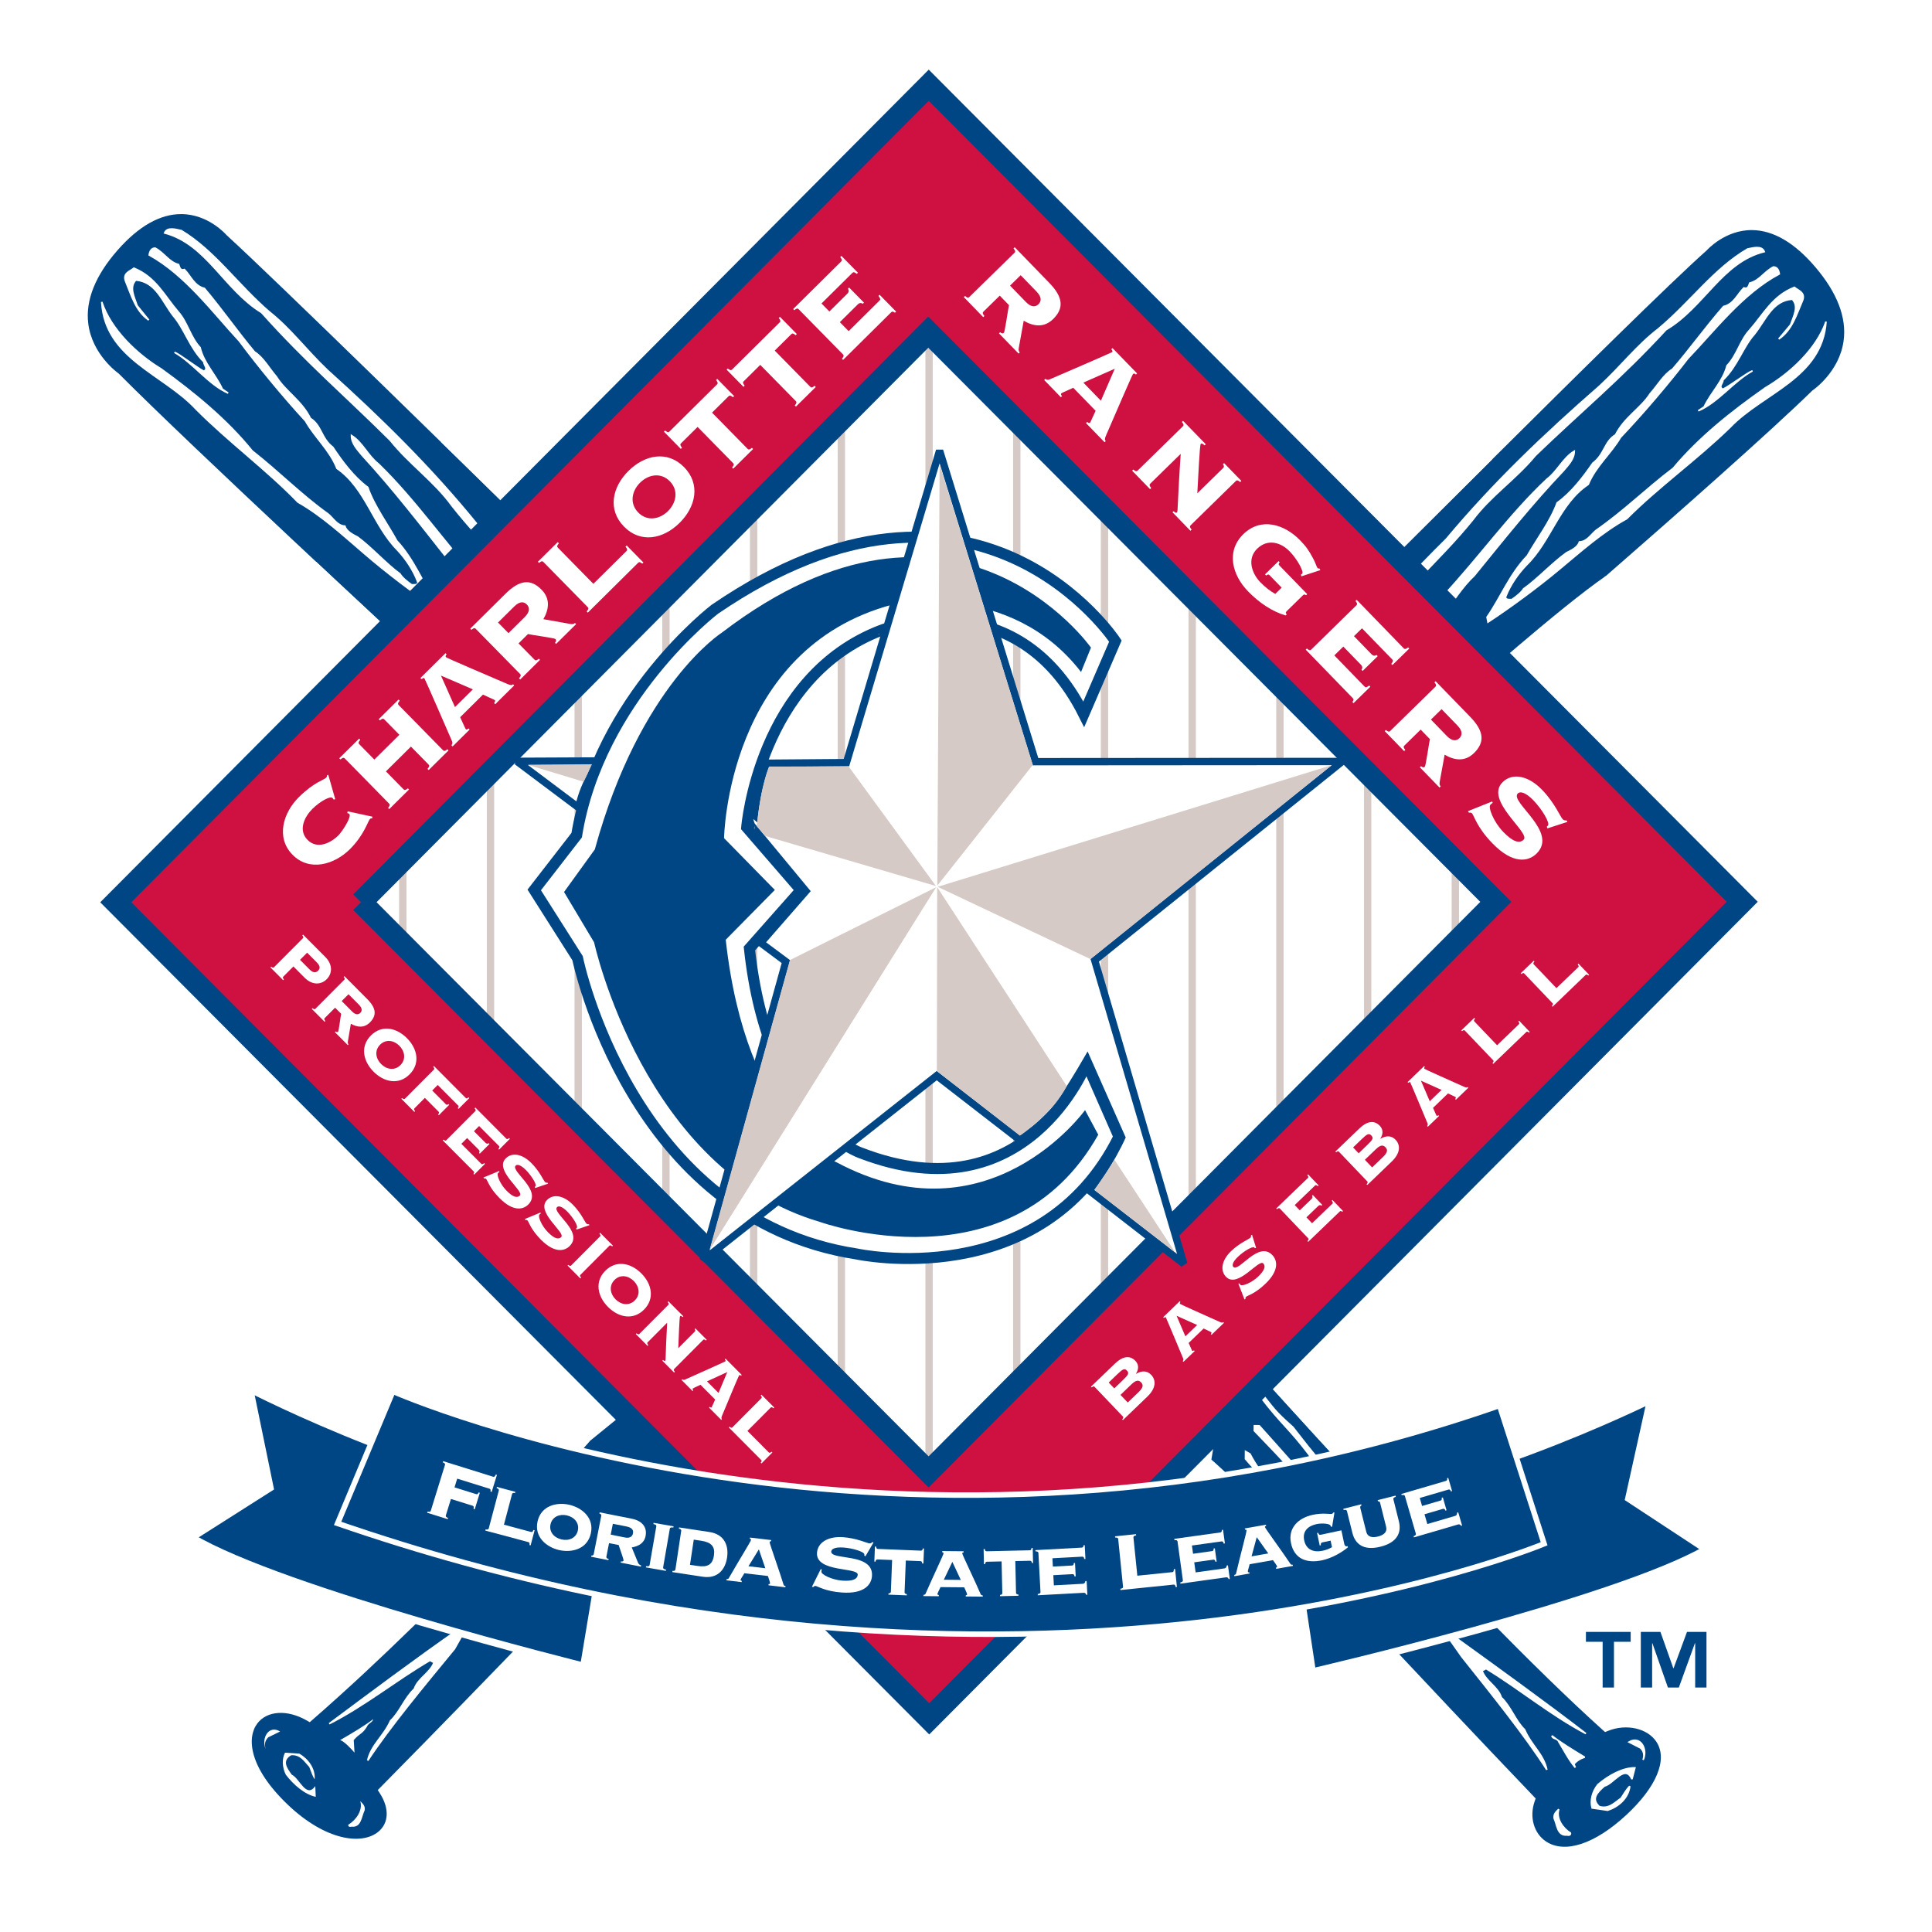 <?xml version="1.0" encoding="utf-8"?>
<!-- Generator: Adobe Illustrator 13.0.0, SVG Export Plug-In . SVG Version: 6.00 Build 14948)  -->
<!DOCTYPE svg PUBLIC "-//W3C//DTD SVG 1.0//EN" "http://www.w3.org/TR/2001/REC-SVG-20010904/DTD/svg10.dtd">
<svg version="1.0" id="Layer_1" xmlns="http://www.w3.org/2000/svg" xmlns:xlink="http://www.w3.org/1999/xlink" x="0px" y="0px"
	 width="192.756px" height="192.756px" viewBox="0 0 192.756 192.756" enable-background="new 0 0 192.756 192.756"
	 xml:space="preserve">
<g>
	<polygon fill-rule="evenodd" clip-rule="evenodd" fill="#FFFFFF" points="0,0 192.756,0 192.756,192.756 0,192.756 0,0 	"/>
	<polygon fill-rule="evenodd" clip-rule="evenodd" fill="#FFFFFF" points="36.021,90.013 92.614,33.138 149.238,89.98 
		92.647,146.855 36.021,90.013 	"/>
	<path fill="none" stroke="#D5CAC6" stroke-width="0.733" stroke-miterlimit="2.613" d="M40.186,81.687v19.044 M48.937,72.896
		v35.16 M57.688,64.839v49.687 M66.439,56.782v66.779 M75.19,47.748v83.87 M83.942,38.958v101.695 M92.693,31.877v117.076
		 M101.444,40.178v99.498 M110.195,48.724v83.381 M118.946,56.538v67.267 M127.697,66.548v47.491 M136.449,73.873v31.864
		 M145.2,82.174v15.75"/>
	<path fill-rule="evenodd" clip-rule="evenodd" fill="#004685" d="M70.633,145.246c-2.738,2.275-8.58,8.309-16.666,16.658
		c-4.757,4.914-10.15,10.482-16.001,16.41l-0.277,0.279l0.213,0.332c0.955,1.49,0.898,2.953-0.146,3.82
		c-1.658,1.379-5.305,0.887-9.068-2.713c-3.888-3.721-4.063-6.668-3.032-8.059c0.966-1.305,3-1.438,4.946-0.322l0.302,0.172
		l0.262-0.229c13.742-11.971,27.2-27.285,27.334-27.438l0.324-0.369l5.428-4.414L70.633,145.246L70.633,145.246z"/>
	<path fill="none" stroke="#FFFFFF" stroke-width="0.984" stroke-linecap="square" stroke-miterlimit="2.613" d="M55.054,161.486
		c7.572-7.818,13.258-13.674,15.892-15.863 M48.288,154.461c5.865-6.086,9.844-10.627,9.844-10.627"/>
	<path fill-rule="evenodd" clip-rule="evenodd" fill="#004685" d="M127.462,67.052c1.528-1.421,5.471-5.34,12.32-12.168l9.084-9.045
		c8.123-8.075,17.896-17.744,21.407-20.854l0.023-0.021l0.021-0.023c0.018-0.019,1.808-2.01,4.488-1.985
		c2.119,0.019,4.243,1.262,6.313,3.693c2.188,2.57,3.137,5.047,2.818,7.363c-0.426,3.107-3.037,4.895-3.064,4.912l-0.037,0.025
		l-0.032,0.032c-4.237,4.135-13.534,12.337-20.588,18.489l-10.226,8.86l-5.347,4.086L127.462,67.052L127.462,67.052z"/>
	<path fill-rule="evenodd" clip-rule="evenodd" fill="#004685" d="M41.275,65.117L41.275,65.117
		c-0.22-0.204-22.098-20.462-29.414-27.829l-0.032-0.032l-0.038-0.026c-0.025-0.018-2.609-1.846-2.987-4.959
		c-0.282-2.321,0.706-4.783,2.933-7.317c2.107-2.398,4.25-3.607,6.37-3.594c2.681,0.017,4.439,2.035,4.458,2.056l0.019,0.023
		c0.001,0.001,0.023,0.021,0.023,0.021C27.51,27.94,45.09,45.158,56.725,56.552l1.95,1.929L41.275,65.117L41.275,65.117z"/>
	<path fill-rule="evenodd" clip-rule="evenodd" fill="#004685" d="M122.814,133.943c0.233,0.264,23.545,26.48,37.095,38.662
		l0.228,0.203l0.283-0.113c1.855-0.754,3.993-0.258,4.868,1.127c1.106,1.758-0.026,4.469-3.032,7.258
		c-3.13,2.9-6.123,3.891-8.008,2.645c-1.214-0.803-1.681-2.449-1.135-4.006l0.101-0.285l-0.209-0.219
		c-5.758-6.018-11.063-11.672-15.745-16.658c-7.954-8.477-13.701-14.6-16.404-16.918L122.814,133.943L122.814,133.943z"/>
	<path fill="none" stroke="#FFFFFF" stroke-width="0.984" stroke-miterlimit="2.613" d="M146.275,69.602
		c0,0,9.664-8.607,14.261-11.761 M148.521,45.488c-10.308,10.248-19.217,19.18-21.394,21.202"/>
	<path fill="none" stroke="#FFFFFF" stroke-width="0.984" stroke-linecap="square" stroke-miterlimit="2.613" d="M40.942,65.478
		c0,0-4.113-3.808-9.382-8.734 M44.705,44.104c10.104,9.872,6.818,6.743,8.93,8.768 M123.18,133.615c0,0,9.307,10.48,19.612,21.307
		 M136.125,162.064c-7.422-7.908-12.995-13.828-15.587-16.053"/>
	<path fill-rule="evenodd" clip-rule="evenodd" fill="#FFFFFF" d="M31.455,178.201c-0.917,1.27-1.557-0.783-2.342-1.141
		c-0.517-0.703-0.971-1.393-0.069-1.936c0.938-0.074,1.315,0.666,1.808,1.164c0.177,0.434,0.289,0.854,0.541,1.236
		c0.093-1.107-0.639-2.051-1.524-2.564l-1.432-0.094c-0.319,0.598-0.296,1.463,0.081,2.203c0.782,1.021,1.907,1.979,2.984,2.199
		L31.455,178.201L31.455,178.201z"/>
	<path fill-rule="evenodd" clip-rule="evenodd" fill="#FFFFFF" d="M26.51,174.51c-0.143-0.443-0.092-0.836,0.254-1.178l1.179-0.58
		C26.823,172.055,26.03,173.424,26.51,174.51L26.51,174.51z"/>
	<path fill-rule="evenodd" clip-rule="evenodd" fill="#FFFFFF" d="M35.369,174.863l-0.076-1.256
		c0.642-0.732,0.812-0.533,1.308-1.318c0.149-0.391,0.579-0.424,0.63-0.768c-0.739,0.584-2.116,1.41-3.296,2.088
		C34.326,173.711,35.079,174.516,35.369,174.863L35.369,174.863z"/>
	<path fill-rule="evenodd" clip-rule="evenodd" fill="#FFFFFF" d="M35.091,182.248c0.979,0.107,0.987-1.023,1.286-1.611
		c0.102-0.441-0.19-0.689-0.434-0.938c0.287,0.936-0.455,1.914-1.193,2.352C34.7,182.246,34.896,182.297,35.091,182.248
		L35.091,182.248z"/>
	
		<path fill-rule="evenodd" clip-rule="evenodd" fill="#FFFFFF" stroke="#FFFFFF" stroke-width="0.158" stroke-linecap="square" stroke-miterlimit="2.613" d="
		M42.883,165.664c0.146,0,0.244,0.197,0.439,0.15c-0.351,1.08-1.628,1.611-1.979,2.689c-0.987,0.928-1.438,2.301-2.374,3.178
		c-0.698,1.568-1.929,2.395-2.284,3.967c2.229-3.377,5.639-7.48,8.655-11.145l1.414-2.51l-0.81,0.424
		c-4.727,3.307-8.715,6.299-13.098,9.561C36.385,170.188,39.488,167.652,42.883,165.664L42.883,165.664z"/>
	
		<path fill-rule="evenodd" clip-rule="evenodd" fill="#FFFFFF" stroke="#FFFFFF" stroke-width="0.158" stroke-linecap="square" stroke-miterlimit="2.613" d="
		M44.682,160.957c2.658-1.848,4.777-3.65,6.511-6.193c2.418-2.439,3.955-4.887,6.859-6.93c0.695-1.176,0.348-0.734-2.26,1.064
		c-1.972,1.705-2.875,4.354-5.088,5.762c-0.896,1.912-2.763,2.684-3.901,4.299c-0.885,0.484-1.331,1.168-2.118,1.654L44.682,160.957
		L44.682,160.957z"/>
	
		<path fill-rule="evenodd" clip-rule="evenodd" fill="#FFFFFF" stroke="#FFFFFF" stroke-width="0.158" stroke-linecap="square" stroke-miterlimit="2.613" d="
		M51.417,160.42c5.022-3.648,9.579-10.375,9.579-10.375c-2.087,2.43,0.352-1.152-2.618,3.004c-2.175,2.785-5.08,4.828-7.547,7.367
		L51.417,160.42L51.417,160.42z"/>
	
		<path fill-rule="evenodd" clip-rule="evenodd" fill="#FFFFFF" stroke="#FFFFFF" stroke-width="0.158" stroke-linecap="square" stroke-miterlimit="2.613" d="
		M52.481,155.855l-0.447,0.783C57.753,151.568,57.709,150.93,52.481,155.855L52.481,155.855z"/>
	
		<path fill-rule="evenodd" clip-rule="evenodd" fill="#FFFFFF" stroke="#FFFFFF" stroke-width="0.158" stroke-linecap="square" stroke-miterlimit="2.613" d="
		M136.601,63.597c3.167-4.549,6.961-7.568,10.322-11.722c1.831-2.444,4.291-4.048,6.268-6.442c4.391-4.244,8.48-7.605,13.023-12.536
		c3.787-2.232,5.585-6.743,9.804-7.791c-0.24-0.642-1.173-0.354-1.663-0.26c-3.345,1.941-5.671,5.267-8.874,7.947
		c-2.217,1.704-3.701,3.708-5.921,5.756c-5.472,4.776-10.502,9.556-15.246,15.223c-3.306,3.269-6.762,6.979-10.073,10.986
		C135.073,64.716,135.812,64.131,136.601,63.597L136.601,63.597z"/>
	
		<path fill-rule="evenodd" clip-rule="evenodd" fill="#FFFFFF" stroke="#FFFFFF" stroke-width="0.158" stroke-linecap="square" stroke-miterlimit="2.613" d="
		M147.076,57.433c2.866-3.518,5.734-7.135,8.894-10.454c0.494-0.586,1.086-1.172,1.093-1.959c-1.083,0.631-1.681,2.003-2.715,2.782
		c-3.748,3.512-6.769,7.815-10.421,11.721c-0.444,0.39-0.696,1.273-1.188,1.515c-0.35,0.932-0.841,1.125-1.189,1.909l-1.583,2.004
		C143.208,63.698,144.709,59.627,147.076,57.433L147.076,57.433z"/>
	
		<path fill-rule="evenodd" clip-rule="evenodd" fill="#FFFFFF" stroke="#FFFFFF" stroke-width="0.158" stroke-linecap="square" stroke-miterlimit="2.613" d="
		M148.459,62.066c2.215-1.458,4.874-3.404,7.092-5.255c2.118-1.754,4.338-3.752,6.747-5.062c3.157-3.171,6.997-5.896,10.303-9.115
		c3.308-3.465,9.193-4.895,9.58-10.546c-0.951,2.746-3.615,5.184-6.024,6.591c-3.396,2.383-6.647,4.964-9.218,8.042
		c-2.758,2.093-4.88,4.24-7.686,6.185c-0.542,0.438-0.891,1.125-1.674,1.167c-0.15,0.54-0.888,0.878-1.281,1.072
		c-1.428,1.021-2.959,2.682-4.288,3.605c-0.197,0.343-0.739,0.781-1.183,1.073c-0.245-0.001-0.735,0.044-0.585-0.349
		c0.449-1.127,1.192-2.204,2.031-3.082c2.467-2.391,3.279-6.122,6.183-8.066c0.748-1.813,2.276-3.08,3.219-4.695
		c2.32-2.441,4.84-5.421,6.72-7.865c2.665-2.782,5.485-6.498,9.123-8.436c-0.046-0.345-0.19-0.69-0.583-0.693
		c-0.934,0.484-1.381,1.366-2.362,1.604c-0.1,0.245-0.151,0.638-0.591,0.487c-0.642,0.634-0.992,1.615-2.021,1.853
		c-1.827,2.1-3.362,4.252-5.092,6.254c-0.885,0.534-1.481,1.611-2.222,2.441c-0.941,1.468-2.564,2.34-3.459,4.104
		c-1.131,0.679-1.093,1.958-2.274,2.834c-0.94,1.369-2.128,2.934-3.556,3.955c-0.651,1.815-2.035,3.624-2.979,5.288
		c-1.777,1.854-2.626,4.11-4.014,6.116L148.459,62.066L148.459,62.066z"/>
	
		<path fill-rule="evenodd" clip-rule="evenodd" fill="#FFFFFF" stroke="#FFFFFF" stroke-width="0.158" stroke-linecap="square" stroke-miterlimit="2.613" d="
		M174.848,36.997c-0.541,0.192-2.116,1.41-2.952,1.845c-0.488-0.25,0.004-0.59,0.007-0.934c1.432-1.366,1.984-3.28,3.12-4.55
		c1.138-1.417,1.789-3.378,3.797-3.51c0.68,0.743,0.134,1.673-0.167,2.556l-1.186,1.417c1.329-0.875,1.782-2.494,2.38-3.866
		c0.3-0.785-0.481-0.987-0.822-1.285c-2.209,0.868-3.056,2.681-4.488,4.292c-0.938,1.026-1.243,2.499-2.23,3.523
		c-0.404,1.571-1.587,2.644-2.284,4.113l-0.59,0.389C171.396,40.167,172.979,38.015,174.848,36.997L174.848,36.997z"/>
	
		<path fill-rule="evenodd" clip-rule="evenodd" fill="#FFFFFF" stroke="#FFFFFF" stroke-width="0.158" stroke-linecap="square" stroke-miterlimit="2.613" d="
		M55.239,62.344c-3.098-4.597-6.844-7.676-10.14-11.881c-1.793-2.473-4.228-4.115-6.168-6.54c-4.323-4.312-8.36-7.737-12.826-12.738
		c-3.751-2.292-5.479-6.829-9.681-7.944c0.25-0.637,1.178-0.335,1.667-0.233c3.315,1.994,5.589,5.355,8.75,8.084
		c2.19,1.738,3.644,3.766,5.83,5.849c5.396,4.861,10.353,9.719,15.008,15.46c3.254,3.32,6.653,7.084,9.901,11.142
		C56.748,63.487,56.018,62.892,55.239,62.344L55.239,62.344z"/>
	
		<path fill-rule="evenodd" clip-rule="evenodd" fill="#FFFFFF" stroke="#FFFFFF" stroke-width="0.158" stroke-linecap="square" stroke-miterlimit="2.613" d="
		M44.86,56.018c-2.812-3.563-5.624-7.224-8.73-10.592c-0.485-0.594-1.068-1.188-1.062-1.975c1.072,0.648,1.649,2.029,2.671,2.824
		c3.692,3.569,6.646,7.92,10.238,11.882c0.438,0.397,0.675,1.284,1.163,1.534c0.336,0.937,0.824,1.138,1.16,1.927l1.551,2.028
		C48.63,62.342,47.193,58.249,44.86,56.018L44.86,56.018z"/>
	
		<path fill-rule="evenodd" clip-rule="evenodd" fill="#FFFFFF" stroke="#FFFFFF" stroke-width="0.158" stroke-linecap="square" stroke-miterlimit="2.613" d="
		M43.404,60.629c-2.191-1.492-4.82-3.48-7.008-5.366c-2.092-1.787-4.279-3.82-6.668-5.167c-3.108-3.221-6.906-6.004-10.161-9.276
		c-3.253-3.517-9.116-5.038-9.415-10.695c0.909,2.761,3.534,5.241,5.921,6.685c3.359,2.436,6.57,5.067,9.091,8.185
		c2.726,2.136,4.814,4.316,7.588,6.305c0.536,0.446,0.873,1.138,1.656,1.193c0.143,0.542,0.875,0.892,1.264,1.091
		c1.413,1.044,2.917,2.728,4.232,3.673c0.192,0.346,0.728,0.792,1.167,1.091c0.245,0.002,0.734,0.055,0.59-0.339
		c-0.432-1.135-1.158-2.223-1.983-3.114c-2.43-2.429-3.183-6.172-6.057-8.162c-0.721-1.825-2.228-3.115-3.146-4.746
		c-2.282-2.476-4.755-5.496-6.596-7.969c-2.622-2.824-5.383-6.582-8.991-8.578c0.052-0.344,0.201-0.687,0.593-0.684
		c0.926,0.499,1.36,1.387,2.337,1.642c0.095,0.247,0.142,0.64,0.583,0.496c0.631,0.644,0.966,1.63,1.993,1.884
		c1.794,2.128,3.295,4.304,4.993,6.333c0.876,0.548,1.456,1.634,2.184,2.476c0.919,1.482,2.527,2.38,3.394,4.157
		c1.121,0.697,1.062,1.976,2.231,2.87c0.918,1.384,2.082,2.967,3.494,4.01c0.623,1.824,1.979,3.655,2.896,5.334
		c1.748,1.883,2.562,4.15,3.917,6.178L43.404,60.629L43.404,60.629z"/>
	
		<path fill-rule="evenodd" clip-rule="evenodd" fill="#FFFFFF" stroke="#FFFFFF" stroke-width="0.158" stroke-linecap="square" stroke-miterlimit="2.613" d="
		M17.409,35.149c0.537,0.201,2.095,1.442,2.923,1.891c0.492-0.242,0.005-0.59,0.008-0.935c-1.409-1.387-1.933-3.31-3.049-4.597
		c-1.115-1.435-1.736-3.407-3.742-3.57c-0.691,0.732-0.159,1.671,0.127,2.558l1.164,1.435c-1.314-0.896-1.743-2.522-2.319-3.903
		c-0.288-0.789,0.497-0.979,0.842-1.271c2.196,0.902,3.014,2.728,4.421,4.362c0.922,1.04,1.205,2.517,2.176,3.558
		c0.379,1.577,1.546,2.667,2.22,4.147l0.584,0.398C20.811,38.372,19.261,36.196,17.409,35.149L17.409,35.149z"/>
	
		<path fill-rule="evenodd" clip-rule="evenodd" fill="#FFFFFF" stroke="#FFFFFF" stroke-width="0.158" stroke-linecap="square" stroke-miterlimit="2.613" d="
		M163.931,175.586c0.15-0.439,0.104-0.834-0.235-1.182l-1.171-0.6C163.656,173.125,164.429,174.51,163.931,175.586L163.931,175.586z
		"/>
	
		<path fill-rule="evenodd" clip-rule="evenodd" fill="#FFFFFF" stroke="#FFFFFF" stroke-width="0.158" stroke-linecap="square" stroke-miterlimit="2.613" d="
		M162.819,177.506c-0.692-1.562-1.836,0.482-2.755,0.688c-0.709,0.633-1.349,1.264-0.509,2.049c0.985,0.291,1.554-0.412,2.192-0.832
		c0.285-0.424,0.499-0.846,0.854-1.197c-0.15,1.203-1.144,2.045-2.203,2.391l-1.55-0.225c-0.206-0.709,0.013-1.629,0.582-2.332
		c1.064-0.912,2.48-1.682,3.68-1.67L162.819,177.506L162.819,177.506z"/>
	
		<path fill-rule="evenodd" clip-rule="evenodd" fill="#FFFFFF" stroke="#FFFFFF" stroke-width="0.158" stroke-linecap="square" stroke-miterlimit="2.613" d="
		M148.285,166.49c-0.146-0.002-0.246,0.195-0.441,0.143c0.334,1.084,1.603,1.637,1.938,2.721c0.972,0.941,1.401,2.322,2.324,3.215
		c0.674,1.578,1.891,2.424,2.222,4c-2.177-3.41-5.522-7.566-8.48-11.279l-1.743-2.471l0.684,0.252
		c4.674,3.379,9.104,6.562,13.437,9.891C154.712,171.113,151.648,168.531,148.285,166.49L148.285,166.49z"/>
	
		<path fill-rule="evenodd" clip-rule="evenodd" fill="#FFFFFF" stroke="#FFFFFF" stroke-width="0.158" stroke-linecap="square" stroke-miterlimit="2.613" d="
		M157.024,176l0.144,0.346c-0.63-0.744-1.161-1.779-1.644-2.57c-0.145-0.395-0.636-0.25-0.682-0.596
		c0.729,0.596,2.095,1.441,3.264,2.141C157.715,175.416,157.321,175.658,157.024,176L157.024,176z"/>
	
		<path fill-rule="evenodd" clip-rule="evenodd" fill="#FFFFFF" stroke="#FFFFFF" stroke-width="0.158" stroke-linecap="square" stroke-miterlimit="2.613" d="
		M156.333,183.076c-0.979,0.09-0.971-1.041-1.261-1.633c-0.094-0.443,0.201-0.688,0.448-0.932c-0.301,0.932,0.425,1.922,1.156,2.371
		C156.725,183.078,156.528,183.127,156.333,183.076L156.333,183.076z"/>
	
		<path fill-rule="evenodd" clip-rule="evenodd" fill="#FFFFFF" stroke="#FFFFFF" stroke-width="0.158" stroke-linecap="square" stroke-miterlimit="2.613" d="
		M146.561,161.754c-2.63-1.887-4.721-3.725-6.414-6.295c-2.38-2.477-3.879-4.947-6.751-7.035c-0.677-1.186-2.09-2.082-2.813-3.316
		c-1.988-2.623-2.768-3.047-4.804-5.719l0.004-0.49c1.358,1.682,1.309,1.805,3.205,3.49c1.89,2.426,4.07,5.295,6.651,7.135
		c1.945,1.736,2.806,4.398,4.998,5.842c0.866,1.924,2.721,2.727,3.834,4.357c0.877,0.498,1.312,1.191,2.092,1.689L146.561,161.754
		L146.561,161.754z"/>
	
		<path fill-rule="evenodd" clip-rule="evenodd" fill="#FFFFFF" stroke="#FFFFFF" stroke-width="0.158" stroke-linecap="square" stroke-miterlimit="2.613" d="
		M139.835,160.916c-4.965-3.727-7.376-8.615-12.244-12.242c-1.507-1.266-2.116-1.689-3.328-3.123l0.006-0.74l0.438,0.25
		c2.363,4.543,5.377,4.174,8.282,8.377c2.133,2.82,5.005,4.906,7.433,7.482L139.835,160.916L139.835,160.916z"/>
	
		<path fill-rule="evenodd" clip-rule="evenodd" fill="#FFFFFF" stroke="#FFFFFF" stroke-width="0.158" stroke-linecap="square" stroke-miterlimit="2.613" d="
		M125.146,142.742l0.005-0.492l0.489,0.004c4.902,5.447,8.049,9.27,13.2,14.277l0.435,0.789
		C133.636,152.162,130.635,148.389,125.146,142.742L125.146,142.742z"/>
	
		<path fill-rule="evenodd" clip-rule="evenodd" fill="#004685" stroke="#FFFFFF" stroke-width="0.733" stroke-miterlimit="2.613" d="
		M24.902,138.543c0,0,20.02,10.361,36.021,11.584l-2.68,16.117c0,0-30.154-7.482-39.119-12.852l7.81-4.961L24.902,138.543
		L24.902,138.543z"/>
	
		<path fill-rule="evenodd" clip-rule="evenodd" fill="#004685" stroke="#FFFFFF" stroke-width="0.733" stroke-miterlimit="2.613" d="
		M164.693,139.637c0,0-20.179,10.049-36.197,11.021l2.43,16.156c0,0,30.266-7.01,39.314-12.238l-7.731-5.082L164.693,139.637
		L164.693,139.637z"/>
	<path fill-rule="evenodd" clip-rule="evenodd" fill="#CE1141" d="M36.021,90.013l56.592-56.875l56.625,56.842l-56.591,56.875
		L36.021,90.013L36.021,90.013L36.021,90.013z M92.709,171.49l81.111-81.517L92.662,8.504L11.551,90.021L92.709,171.49
		L92.709,171.49z"/>
	<path fill="none" stroke="#004685" stroke-width="2.197" stroke-miterlimit="2.613" d="M36.021,90.013l56.592-56.875
		l56.625,56.842l-56.591,56.875L36.021,90.013 M92.709,171.49l81.111-81.517L92.662,8.504L11.551,90.021L92.709,171.49
		L92.709,171.49z"/>
	<path fill-rule="evenodd" clip-rule="evenodd" fill="#FFFFFF" d="M33.447,79.742l-0.162,0.027
		c-0.029-0.048-0.057-0.096-0.124-0.164c-0.189-0.193-1.174,0.289-1.991,1.097c-0.778,0.771-1.455,2.107-0.489,3.09
		c0.966,0.984,2.306,0.323,3.084-0.447c0.336-0.333,1.357-1.859,1.082-2.138c-0.056-0.058-0.132-0.059-0.199-0.088l0.04-0.172
		l2.476,0.535l-0.048,0.182c-0.095-0.039-0.144-0.011-0.211,0.056c-0.192,0.19-0.574,1.596-2.004,3.013
		c-1.537,1.522-4.021,2.271-5.717,0.544c-1.695-1.727-0.914-4.212,0.623-5.734c0.768-0.761,1.41-1.207,1.898-1.481
		c0.479-0.265,0.747-0.377,0.842-0.473c0.059-0.058,0.078-0.134,0.068-0.22l0.135-0.075L33.447,79.742L33.447,79.742z"/>
	<path fill-rule="evenodd" clip-rule="evenodd" fill="#FFFFFF" d="M44.195,74.847c0.085,0.086,0.18,0.125,0.439-0.093l0.114,0.116
		l-1.979,1.959l-0.114-0.116c0.222-0.257,0.184-0.353,0.098-0.44l-1.752-1.785l-2.497,2.473l1.752,1.785
		c0.085,0.087,0.181,0.125,0.44-0.093l0.113,0.116l-1.978,1.959l-0.114-0.116c0.221-0.257,0.184-0.353,0.099-0.44l-4.413-4.495
		c-0.085-0.087-0.181-0.125-0.439,0.093l-0.114-0.116l1.979-1.959l0.113,0.116c-0.221,0.257-0.184,0.353-0.098,0.439l1.505,1.534
		l2.497-2.473l-1.506-1.534c-0.085-0.087-0.18-0.126-0.439,0.093l-0.114-0.116l1.979-1.959l0.113,0.116
		c-0.222,0.257-0.184,0.353-0.098,0.44L44.195,74.847L44.195,74.847z"/>
	<path fill-rule="evenodd" clip-rule="evenodd" fill="#FFFFFF" d="M45.91,71.556c0.441,0.951,0.507,1.134,0.564,1.192
		c0.057,0.058,0.132,0.059,0.268-0.075l0.113,0.116l-1.7,1.684l-0.114-0.116c0.107-0.162,0.127-0.257,0.033-0.469
		c-0.132-0.308-2.675-6.159-2.732-6.217c-0.067-0.067-0.19,0.018-0.287,0.094l-0.114-0.116l2.506-2.482l0.114,0.116
		c-0.096,0.114-0.144,0.2-0.05,0.296c0.075,0.077,4.088,1.792,6.123,2.667c0.324,0.136,0.438,0.137,0.553,0.023l0.114,0.116
		l-1.892,1.874l-0.114-0.116c0.125-0.142,0.125-0.238,0.069-0.296c-0.038-0.038-1.018-0.457-1.179-0.544L45.91,71.556L45.91,71.556
		L45.91,71.556z M45.393,70.546l1.786-1.769l-3.186-1.373L45.393,70.546L45.393,70.546z"/>
	<path fill-rule="evenodd" clip-rule="evenodd" fill="#FFFFFF" d="M53.325,65.813c0.085,0.087,0.181,0.126,0.439-0.093l0.114,0.116
		L51.9,67.795l-0.114-0.116c0.221-0.257,0.184-0.353,0.099-0.44l-4.413-4.495c-0.085-0.087-0.181-0.126-0.439,0.093l-0.114-0.116
		l3.514-3.481c1.422-1.408,2.519-1.506,3.599-0.406c0.871,0.887,0.759,1.931,0.18,2.942l2.705,0.479
		c0.209,0.04,0.343,0.002,0.448-0.102l0.114,0.116l-1.998,1.979l-0.113-0.116c0.125-0.143,0.154-0.267,0.041-0.382
		c-0.085-0.087-2.41-0.41-2.734-0.489l-0.941,0.933L53.325,65.813L53.325,65.813L53.325,65.813z M50.731,63.17l1.613-1.598
		c0.565-0.561,0.493-0.983,0.218-1.263s-0.693-0.359-1.26,0.202l-1.613,1.598L50.731,63.17L50.731,63.17z"/>
	<path fill-rule="evenodd" clip-rule="evenodd" fill="#FFFFFF" d="M59.199,58.25l3.304-3.272c0.105-0.104,0.097-0.19-0.092-0.441
		l0.115-0.114l1.667,1.698l-0.115,0.114c-0.228-0.174-0.313-0.184-0.419-0.079l-5.013,4.965l-0.113-0.115
		c0.221-0.257,0.184-0.354,0.098-0.44l-4.413-4.495c-0.085-0.087-0.181-0.126-0.44,0.092l-0.113-0.115l1.978-1.96l0.114,0.116
		c-0.221,0.257-0.184,0.353-0.098,0.44L59.199,58.25L59.199,58.25z"/>
	<path fill-rule="evenodd" clip-rule="evenodd" fill="#FFFFFF" d="M68.25,46.607c1.658,1.688,1.184,3.946-0.449,5.562
		c-1.632,1.617-3.886,2.061-5.543,0.373c-1.657-1.688-1.184-3.945,0.449-5.562C64.338,45.363,66.592,44.919,68.25,46.607
		L68.25,46.607L68.25,46.607z M63.678,51.135c0.89,0.907,2.132,0.686,2.967-0.142c0.836-0.828,1.073-2.071,0.183-2.978
		c-0.889-0.907-2.131-0.686-2.967,0.142C63.026,48.984,62.788,50.228,63.678,51.135L63.678,51.135z"/>
	<path fill-rule="evenodd" clip-rule="evenodd" fill="#FFFFFF" d="M73.155,46.758l-0.114-0.116c0.221-0.257,0.183-0.353,0.099-0.44
		l-3.542-3.607l-1.652,1.636c-0.105,0.105-0.096,0.191,0.093,0.441l-0.115,0.114l-1.685-1.717l0.115-0.114
		c0.247,0.193,0.332,0.204,0.437,0.099l4.745-4.699c0.105-0.105,0.097-0.191-0.092-0.441l0.115-0.114l1.685,1.716l-0.115,0.115
		c-0.247-0.194-0.333-0.204-0.438-0.099l-1.652,1.636l3.542,3.607c0.085,0.087,0.18,0.126,0.439-0.093l0.114,0.116L73.155,46.758
		L73.155,46.758z"/>
	<path fill-rule="evenodd" clip-rule="evenodd" fill="#FFFFFF" d="M79.409,40.567l-0.114-0.116c0.222-0.257,0.183-0.353,0.098-0.44
		l-3.542-3.607L74.2,38.04c-0.105,0.105-0.096,0.191,0.093,0.441l-0.115,0.114l-1.685-1.717l0.115-0.114
		c0.247,0.193,0.332,0.204,0.437,0.099l4.745-4.698c0.105-0.105,0.097-0.191-0.092-0.441l0.115-0.114l1.686,1.717l-0.115,0.114
		c-0.247-0.193-0.333-0.204-0.438-0.099l-1.652,1.636l3.542,3.607c0.085,0.087,0.18,0.126,0.439-0.092l0.114,0.116L79.409,40.567
		L79.409,40.567z"/>
	<path fill-rule="evenodd" clip-rule="evenodd" fill="#FFFFFF" d="M86.198,30.194l-0.115,0.114
		c-0.151-0.096-0.314-0.126-0.506,0.064l-1.787,1.769l0.882,0.897l3.082-3.053c0.105-0.104,0.097-0.191-0.111-0.461l0.115-0.114
		l1.647,1.678l-0.115,0.114c-0.19-0.136-0.276-0.146-0.382-0.041l-4.792,4.746l-0.114-0.115c0.221-0.257,0.184-0.354,0.098-0.44
		l-4.413-4.495c-0.086-0.087-0.181-0.126-0.439,0.093l-0.114-0.116l4.792-4.746c0.105-0.105,0.097-0.191-0.093-0.441l0.116-0.114
		l1.648,1.678l-0.116,0.114c-0.246-0.193-0.332-0.204-0.438-0.099l-3.083,3.053l0.786,0.801l1.786-1.77
		c0.192-0.19,0.165-0.353,0.07-0.507l0.115-0.114L86.198,30.194L86.198,30.194z"/>
	<path fill-rule="evenodd" clip-rule="evenodd" fill="#FFFFFF" d="M98.123,31.087c-0.087,0.085-0.126,0.18,0.09,0.441l-0.116,0.113
		l-1.938-1.998l0.115-0.114c0.255,0.224,0.351,0.187,0.437,0.102l4.501-4.406c0.087-0.085,0.127-0.18-0.09-0.442l0.117-0.114
		l3.445,3.551c1.394,1.436,1.483,2.539,0.383,3.617c-0.889,0.87-1.927,0.751-2.931,0.163l-0.492,2.714
		c-0.041,0.21-0.004,0.345,0.099,0.452l-0.115,0.113l-1.959-2.018l0.116-0.114c0.143,0.126,0.266,0.157,0.382,0.043
		c0.087-0.085,0.421-2.418,0.502-2.743l-0.923-0.951L98.123,31.087L98.123,31.087L98.123,31.087z M100.771,28.497l1.581,1.63
		c0.556,0.572,0.976,0.5,1.256,0.227s0.362-0.695-0.193-1.267l-1.582-1.63L100.771,28.497L100.771,28.497z"/>
	<path fill-rule="evenodd" clip-rule="evenodd" fill="#FFFFFF" d="M107.078,38.688c-0.95,0.438-1.133,0.502-1.19,0.56
		c-0.058,0.057-0.06,0.133,0.073,0.269l-0.116,0.114l-1.666-1.718l0.115-0.113c0.161,0.108,0.256,0.127,0.468,0.035
		c0.307-0.13,6.147-2.651,6.206-2.708c0.066-0.066-0.018-0.191-0.093-0.289l0.116-0.113l2.458,2.533l-0.117,0.113
		c-0.112-0.098-0.198-0.146-0.295-0.052c-0.077,0.075-1.808,4.096-2.692,6.134c-0.137,0.325-0.139,0.439-0.025,0.556l-0.116,0.113
		l-1.854-1.911l0.116-0.114c0.141,0.126,0.236,0.127,0.295,0.071c0.038-0.038,0.462-1.019,0.549-1.181L107.078,38.688
		L107.078,38.688L107.078,38.688z M108.086,38.174l1.75,1.805l1.387-3.191L108.086,38.174L108.086,38.174z"/>
	<path fill-rule="evenodd" clip-rule="evenodd" fill="#FFFFFF" d="M118.006,42.541c0.088-0.085,0.127-0.181-0.089-0.442l0.115-0.113
		l2.27,2.338l-0.116,0.113c-0.227-0.213-0.332-0.206-0.39-0.148c-0.105,0.104-0.255,3.522-0.339,4.929l2.578-2.524
		c0.116-0.113,0.09-0.238-0.023-0.374l0.115-0.114l1.724,1.776l-0.116,0.113c-0.255-0.224-0.351-0.187-0.438-0.101l-4.501,4.406
		c-0.087,0.085-0.126,0.181,0.09,0.442l-0.116,0.114l-1.788-1.843l0.115-0.114c0.169,0.175,0.256,0.186,0.323,0.119
		c0.125-0.123,0.016-0.488,0.38-5.839l-3.034,2.969c-0.086,0.085-0.126,0.181,0.09,0.442l-0.115,0.113l-1.789-1.844l0.116-0.113
		c0.255,0.224,0.351,0.187,0.438,0.102L118.006,42.541L118.006,42.541z"/>
	<path fill-rule="evenodd" clip-rule="evenodd" fill="#FFFFFF" d="M127.872,58.632l-1.215-1.252
		c-0.104-0.107-0.209-0.06-0.335,0.044l-0.112-0.117l1.352-1.324l0.113,0.116c-0.116,0.133-0.137,0.209-0.032,0.316l2.777,2.862
		l-0.117,0.113c-0.122-0.107-0.207-0.098-0.314,0.006l-1.604,1.57c-0.087,0.085-0.146,0.18-0.051,0.277l0.048,0.048l-0.117,0.114
		c-1.329-0.4-2.598-1.222-3.755-2.415c-1.572-1.62-2.21-3.985-0.462-5.696c1.749-1.711,4.086-1.011,5.658,0.609
		c0.621,0.641,0.847,0.969,1.303,1.809c0.224,0.405,0.361,0.876,0.436,0.954c0.057,0.058,0.143,0.069,0.209,0.061l0.075,0.154
		l-1.887,0.618l-0.046-0.183c0.028-0.009,0.077-0.037,0.125-0.084c0.184-0.18-0.468-1.415-1.25-2.22
		c-0.894-0.921-2.206-1.283-3.249-0.262s-0.509,2.484,0.311,3.328c0.518,0.534,1,0.895,1.501,1.179L127.872,58.632L127.872,58.632z"
		/>
	<path fill-rule="evenodd" clip-rule="evenodd" fill="#FFFFFF" d="M135.948,66.94l-0.113-0.116c0.098-0.152,0.128-0.314-0.06-0.509
		l-1.751-1.805l-0.898,0.879l3.021,3.114c0.104,0.106,0.19,0.099,0.46-0.109l0.112,0.117l-1.681,1.645l-0.112-0.117
		c0.136-0.189,0.146-0.275,0.042-0.383l-4.697-4.841l0.116-0.113c0.254,0.224,0.351,0.187,0.438,0.101l4.501-4.406
		c0.088-0.085,0.126-0.181-0.089-0.442l0.115-0.114l4.697,4.841c0.104,0.107,0.189,0.098,0.44-0.09l0.112,0.117l-1.681,1.645
		l-0.112-0.116c0.193-0.247,0.205-0.333,0.101-0.439l-3.022-3.114l-0.801,0.785l1.751,1.805c0.188,0.194,0.351,0.167,0.505,0.073
		l0.112,0.117L135.948,66.94L135.948,66.94z"/>
	<path fill-rule="evenodd" clip-rule="evenodd" fill="#FFFFFF" d="M140.117,74.384c-0.087,0.085-0.127,0.18,0.089,0.442
		l-0.115,0.113l-1.939-1.999l0.116-0.114c0.255,0.224,0.351,0.187,0.438,0.102l4.501-4.407c0.087-0.085,0.126-0.18-0.09-0.442
		l0.115-0.113l3.446,3.551c1.394,1.436,1.483,2.539,0.383,3.617c-0.889,0.87-1.927,0.75-2.93,0.163l-0.493,2.714
		c-0.041,0.21-0.004,0.345,0.1,0.451l-0.116,0.114l-1.958-2.018l0.116-0.114c0.141,0.126,0.265,0.157,0.38,0.043
		c0.088-0.085,0.423-2.418,0.503-2.743l-0.923-0.951L140.117,74.384L140.117,74.384L140.117,74.384z M142.764,71.793l1.581,1.63
		c0.556,0.573,0.977,0.501,1.257,0.227c0.28-0.274,0.361-0.694-0.193-1.267l-1.582-1.63L142.764,71.793L142.764,71.793z"/>
	<path fill-rule="evenodd" clip-rule="evenodd" fill="#FFFFFF" d="M148.878,79.961l0.046,0.145
		c-0.067,0.028-0.136,0.094-0.223,0.179c-0.261,0.255,0.312,1.719,1.291,2.728c0.942,0.97,1.598,1.18,2.022,0.764
		c0.715-0.7-3.956-3.921-2.092-5.747c0.967-0.946,2.536-0.667,3.92,0.759c1.289,1.33,1.816,2.687,2.07,2.949
		c0.122,0.126,0.256,0.127,0.398,0.12l0.065,0.145l-1.992,0.645l-0.055-0.173l0.105-0.104c0.242-0.236-0.561-1.607-1.445-2.519
		c-0.819-0.844-1.333-0.908-1.556-0.69c-0.86,0.841,4.091,3.827,1.869,6.002c-0.831,0.813-2.36,1.081-4.402-1.024
		c-1.573-1.62-1.825-2.773-2.042-2.996c-0.075-0.078-0.199-0.069-0.313-0.071l-0.084-0.145L148.878,79.961L148.878,79.961z"/>
	<path fill-rule="evenodd" clip-rule="evenodd" fill="#FFFFFF" d="M28.266,97.436c-0.056,0.057-0.08,0.117,0.062,0.287l-0.074,0.074
		l-1.274-1.281l0.074-0.074c0.167,0.143,0.229,0.117,0.284,0.062l2.884-2.896c0.056-0.056,0.08-0.118-0.062-0.286l0.074-0.075
		l2.215,2.224c0.78,0.784,0.699,1.672,0.148,2.224c-0.551,0.555-1.43,0.629-2.209-0.154l-1.114-1.118L28.266,97.436L28.266,97.436
		L28.266,97.436z M29.931,95.763l0.94,0.945c0.334,0.336,0.612,0.392,0.872,0.131c0.242-0.242,0.174-0.509-0.16-0.845l-0.941-0.944
		L29.931,95.763L29.931,95.763z"/>
	<path fill-rule="evenodd" clip-rule="evenodd" fill="#FFFFFF" d="M32.395,101.578c-0.056,0.057-0.081,0.117,0.062,0.287
		l-0.074,0.074l-1.275-1.281l0.074-0.074c0.167,0.145,0.229,0.117,0.285,0.062l2.883-2.896c0.055-0.055,0.081-0.117-0.062-0.285
		l0.074-0.074l2.264,2.273c0.916,0.92,0.983,1.635,0.278,2.344c-0.569,0.57-1.244,0.502-1.9,0.131l-0.296,1.764
		c-0.024,0.137,0,0.225,0.068,0.293l-0.074,0.074l-1.288-1.293l0.074-0.074c0.093,0.08,0.174,0.1,0.248,0.023
		c0.056-0.055,0.253-1.572,0.303-1.781l-0.606-0.609L32.395,101.578L32.395,101.578L32.395,101.578z M34.09,99.875l1.04,1.045
		c0.365,0.367,0.637,0.316,0.816,0.137c0.18-0.18,0.229-0.453-0.137-0.82l-1.039-1.043L34.09,99.875L34.09,99.875z"/>
	<path fill-rule="evenodd" clip-rule="evenodd" fill="#FFFFFF" d="M40.866,107.188c-1.083,1.088-2.542,0.789-3.595-0.266
		c-1.051-1.059-1.349-2.525-0.266-3.611c1.083-1.088,2.543-0.791,3.595,0.268C41.652,104.633,41.948,106.1,40.866,107.188
		L40.866,107.188L40.866,107.188z M37.921,104.23c-0.582,0.584-0.434,1.391,0.105,1.932c0.538,0.541,1.343,0.689,1.924,0.105
		c0.582-0.584,0.433-1.393-0.105-1.932C39.307,103.795,38.503,103.646,37.921,104.23L37.921,104.23z"/>
	<path fill-rule="evenodd" clip-rule="evenodd" fill="#FFFFFF" d="M45.749,110.635l-0.074-0.076c0.099-0.135,0.105-0.191,0.037-0.26
		l-2.042-2.051l-0.55,0.553l1.373,1.379c0.068,0.068,0.124,0.062,0.254-0.029l0.074,0.074l-1.04,1.043l-0.074-0.074
		c0.117-0.154,0.123-0.211,0.056-0.279l-1.374-1.381l-1.034,1.039c-0.055,0.055-0.08,0.117,0.062,0.285l-0.074,0.074l-1.3-1.305
		l0.074-0.074c0.167,0.143,0.229,0.117,0.285,0.062l2.883-2.896c0.056-0.055,0.081-0.119-0.062-0.285l0.074-0.074l3.168,3.182
		c0.068,0.068,0.124,0.061,0.285-0.062l0.074,0.074L45.749,110.635L45.749,110.635z"/>
	<path fill-rule="evenodd" clip-rule="evenodd" fill="#FFFFFF" d="M47.872,115.1l-0.074-0.074c0.062-0.1,0.081-0.205-0.043-0.328
		l-1.15-1.156l-0.576,0.578l1.986,1.994c0.068,0.068,0.124,0.062,0.297-0.074l0.075,0.074l-1.077,1.082l-0.074-0.076
		c0.086-0.123,0.093-0.18,0.024-0.248l-3.087-3.1l0.075-0.076c0.167,0.143,0.229,0.119,0.284,0.062l2.884-2.895
		c0.056-0.057,0.08-0.119-0.063-0.287l0.075-0.074l3.087,3.102c0.068,0.066,0.125,0.061,0.285-0.062l0.074,0.074l-1.077,1.082
		l-0.074-0.074c0.125-0.162,0.13-0.219,0.062-0.287l-1.985-1.994l-0.514,0.516l1.151,1.154c0.123,0.125,0.229,0.107,0.328,0.045
		l0.074,0.074L47.872,115.1L47.872,115.1z"/>
	<path fill-rule="evenodd" clip-rule="evenodd" fill="#FFFFFF" d="M49.798,116.832l0.031,0.094
		c-0.043,0.018-0.087,0.062-0.142,0.117c-0.167,0.168,0.216,1.113,0.86,1.76c0.618,0.621,1.045,0.752,1.317,0.479
		c0.458-0.461-2.599-2.512-1.404-3.711c0.618-0.621,1.639-0.453,2.549,0.461c0.848,0.852,1.2,1.727,1.367,1.895
		c0.081,0.082,0.167,0.082,0.26,0.074l0.043,0.094l-1.286,0.436l-0.037-0.113l0.067-0.066c0.155-0.156-0.377-1.039-0.959-1.623
		c-0.538-0.541-0.872-0.578-1.014-0.436c-0.551,0.553,2.685,2.449,1.262,3.879c-0.533,0.533-1.522,0.719-2.865-0.629
		c-1.033-1.037-1.206-1.783-1.349-1.926c-0.05-0.049-0.13-0.043-0.205-0.043l-0.056-0.094L49.798,116.832L49.798,116.832z"/>
	<path fill-rule="evenodd" clip-rule="evenodd" fill="#FFFFFF" d="M53.926,120.975l0.031,0.094c-0.043,0.02-0.086,0.062-0.143,0.119
		c-0.167,0.168,0.217,1.111,0.86,1.758c0.619,0.621,1.045,0.752,1.318,0.479c0.458-0.459-2.598-2.512-1.405-3.711
		c0.62-0.621,1.64-0.453,2.55,0.461c0.847,0.852,1.2,1.727,1.367,1.895c0.08,0.082,0.167,0.082,0.259,0.076l0.044,0.092
		l-1.288,0.436l-0.037-0.111l0.068-0.068c0.154-0.156-0.377-1.039-0.959-1.623c-0.538-0.541-0.873-0.578-1.016-0.434
		c-0.549,0.553,2.686,2.447,1.263,3.877c-0.532,0.535-1.522,0.721-2.865-0.627c-1.033-1.039-1.207-1.785-1.349-1.928
		c-0.049-0.049-0.129-0.043-0.204-0.043l-0.056-0.094L53.926,120.975L53.926,120.975z"/>
	<path fill-rule="evenodd" clip-rule="evenodd" fill="#FFFFFF" d="M56.625,126.268l0.074-0.074c0.167,0.143,0.229,0.119,0.285,0.062
		l2.883-2.896c0.056-0.055,0.08-0.117-0.062-0.285L59.879,123l1.275,1.279l-0.074,0.074c-0.167-0.143-0.229-0.117-0.285-0.062
		l-2.883,2.896c-0.056,0.057-0.081,0.119,0.062,0.287l-0.075,0.074L56.625,126.268L56.625,126.268z"/>
	<path fill-rule="evenodd" clip-rule="evenodd" fill="#FFFFFF" d="M64.255,130.66c-1.083,1.088-2.544,0.789-3.595-0.268
		c-1.052-1.057-1.349-2.523-0.267-3.609c1.083-1.088,2.543-0.791,3.595,0.266C65.04,128.105,65.337,129.572,64.255,130.66
		L64.255,130.66L64.255,130.66z M61.31,127.701c-0.581,0.586-0.433,1.393,0.105,1.934c0.538,0.541,1.342,0.689,1.924,0.105
		s0.434-1.393-0.105-1.934C62.695,127.268,61.891,127.117,61.31,127.701L61.31,127.701z"/>
	<path fill-rule="evenodd" clip-rule="evenodd" fill="#FFFFFF" d="M66.675,130.191c0.056-0.057,0.081-0.119-0.062-0.285l0.074-0.074
		l1.491,1.496l-0.075,0.076c-0.148-0.139-0.216-0.131-0.253-0.094c-0.067,0.066-0.135,2.287-0.179,3.201l1.652-1.66
		c0.074-0.074,0.055-0.156-0.019-0.242l0.074-0.076l1.133,1.139l-0.075,0.074c-0.167-0.143-0.229-0.117-0.285-0.062l-2.883,2.896
		c-0.056,0.055-0.081,0.119,0.061,0.285l-0.074,0.074l-1.175-1.18l0.074-0.074c0.111,0.111,0.167,0.117,0.21,0.074
		c0.08-0.082,0.006-0.316,0.198-3.791l-1.943,1.951c-0.056,0.057-0.081,0.117,0.062,0.287l-0.074,0.074l-1.175-1.182l0.074-0.074
		c0.167,0.143,0.229,0.117,0.285,0.062L66.675,130.191L66.675,130.191z"/>
	<path fill-rule="evenodd" clip-rule="evenodd" fill="#FFFFFF" d="M69.887,138.16c-0.613,0.293-0.731,0.336-0.768,0.373
		c-0.037,0.037-0.037,0.088,0.05,0.176l-0.074,0.074l-1.096-1.1l0.074-0.076c0.105,0.07,0.167,0.08,0.303,0.02
		c0.198-0.088,3.966-1.771,4.003-1.809c0.043-0.043-0.012-0.125-0.062-0.186l0.074-0.076l1.615,1.623l-0.074,0.074
		c-0.075-0.062-0.13-0.094-0.192-0.031c-0.05,0.049-1.138,2.672-1.695,4.002c-0.087,0.213-0.087,0.287-0.013,0.361l-0.074,0.074
		l-1.219-1.225l0.074-0.074c0.093,0.082,0.154,0.082,0.191,0.043c0.025-0.025,0.291-0.664,0.347-0.77L69.887,138.16L69.887,138.16
		L69.887,138.16z M70.537,137.82l1.151,1.154l0.872-2.082L70.537,137.82L70.537,137.82z"/>
	<path fill-rule="evenodd" clip-rule="evenodd" fill="#FFFFFF" d="M74.572,142.764l2.128,2.139c0.068,0.066,0.124,0.061,0.285-0.064
		l0.074,0.076l-1.088,1.094l-0.074-0.074c0.111-0.15,0.117-0.205,0.048-0.273l-3.229-3.244l0.074-0.076
		c0.167,0.145,0.229,0.119,0.285,0.062l2.883-2.896c0.056-0.055,0.081-0.117-0.061-0.285l0.074-0.074l1.274,1.279l-0.074,0.076
		c-0.167-0.143-0.229-0.119-0.284-0.062L74.572,142.764L74.572,142.764z"/>
	<path fill-rule="evenodd" clip-rule="evenodd" fill="#FFFFFF" d="M109.207,138.365c-0.054-0.057-0.115-0.084-0.286,0.057
		l-0.072-0.076l2.408-2.316c0.682-0.656,1.424-0.883,2.023-0.256c0.363,0.381,0.334,0.859,0.053,1.277l0.013,0.012
		c0.531-0.293,1.061-0.363,1.508,0.107c0.483,0.508,0.517,1.305-0.381,2.168l-2.439,2.346l-0.073-0.076
		c0.146-0.164,0.123-0.227,0.068-0.283L109.207,138.365L109.207,138.365L109.207,138.365z M111.173,138.52l0.858-0.826
		c0.544-0.523,0.646-0.695,0.404-0.949c-0.241-0.254-0.417-0.158-0.961,0.365l-0.859,0.826L111.173,138.52L111.173,138.52
		L111.173,138.52z M112.516,139.93l1.075-1.033c0.442-0.428,0.522-0.699,0.256-0.979c-0.267-0.277-0.54-0.209-0.982,0.215
		l-1.075,1.035L112.516,139.93L112.516,139.93z"/>
	<path fill-rule="evenodd" clip-rule="evenodd" fill="#FFFFFF" d="M118.592,133.988c0.277,0.621,0.318,0.74,0.354,0.777
		c0.036,0.039,0.086,0.039,0.175-0.045l0.072,0.076l-1.119,1.076l-0.072-0.076c0.07-0.104,0.084-0.166,0.024-0.305
		c-0.082-0.199-1.678-4.021-1.714-4.061c-0.042-0.043-0.123,0.01-0.187,0.059l-0.072-0.076l1.649-1.588l0.073,0.078
		c-0.064,0.072-0.097,0.127-0.036,0.191c0.049,0.051,2.637,1.201,3.948,1.789c0.208,0.092,0.282,0.094,0.358,0.02l0.072,0.078
		l-1.245,1.197l-0.073-0.076c0.083-0.092,0.084-0.154,0.049-0.191c-0.024-0.025-0.656-0.307-0.761-0.365L118.592,133.988
		L118.592,133.988L118.592,133.988z M118.266,133.328l1.176-1.133l-2.055-0.92L118.266,133.328L118.266,133.328z"/>
	<path fill-rule="evenodd" clip-rule="evenodd" fill="#FFFFFF" d="M123.552,128.072l0.094-0.029c0.018,0.043,0.06,0.088,0.114,0.145
		c0.164,0.172,1.112-0.193,1.77-0.826c0.632-0.607,0.771-1.033,0.505-1.312c-0.447-0.471-2.556,2.557-3.724,1.33
		c-0.605-0.635-0.417-1.656,0.513-2.551c0.866-0.832,1.745-1.168,1.916-1.332c0.083-0.078,0.084-0.166,0.08-0.26l0.094-0.041
		l0.405,1.303l-0.111,0.033l-0.067-0.068c-0.151-0.16-1.041,0.355-1.635,0.928c-0.55,0.529-0.595,0.863-0.455,1.01
		c0.538,0.564,2.495-2.645,3.888-1.184c0.521,0.545,0.685,1.545-0.687,2.863c-1.056,1.016-1.802,1.174-1.947,1.312
		c-0.051,0.049-0.046,0.129-0.048,0.205l-0.094,0.053L123.552,128.072L123.552,128.072z"/>
	<path fill-rule="evenodd" clip-rule="evenodd" fill="#FFFFFF" d="M131.923,120.215l-0.076,0.072
		c-0.098-0.064-0.203-0.086-0.329,0.035l-1.176,1.133l0.563,0.59l2.028-1.951c0.07-0.068,0.064-0.123-0.068-0.301l0.076-0.072
		l1.054,1.105l-0.075,0.072c-0.123-0.09-0.179-0.098-0.248-0.031l-3.153,3.033l-0.073-0.074c0.146-0.166,0.122-0.229,0.068-0.285
		l-2.821-2.959c-0.054-0.057-0.115-0.084-0.286,0.057l-0.072-0.076l3.154-3.035c0.069-0.064,0.064-0.121-0.056-0.285l0.075-0.074
		l1.054,1.105l-0.076,0.072c-0.158-0.127-0.214-0.135-0.284-0.068l-2.027,1.951l0.503,0.527l1.175-1.131
		c0.126-0.121,0.109-0.229,0.051-0.328l0.075-0.072L131.923,120.215L131.923,120.215z"/>
	<path fill-rule="evenodd" clip-rule="evenodd" fill="#FFFFFF" d="M133.589,114.91c-0.054-0.059-0.115-0.084-0.285,0.055
		l-0.073-0.076l2.408-2.314c0.683-0.658,1.424-0.885,2.024-0.256c0.362,0.381,0.333,0.859,0.053,1.275l0.012,0.014
		c0.532-0.293,1.061-0.363,1.508,0.107c0.484,0.508,0.517,1.303-0.381,2.168l-2.439,2.346l-0.073-0.076
		c0.146-0.164,0.123-0.227,0.069-0.285L133.589,114.91L133.589,114.91L133.589,114.91z M135.555,115.064l0.859-0.828
		c0.544-0.521,0.646-0.693,0.404-0.947s-0.418-0.158-0.962,0.365l-0.858,0.826L135.555,115.064L135.555,115.064L135.555,115.064z
		 M136.897,116.473l1.075-1.031c0.442-0.428,0.522-0.699,0.256-0.979c-0.266-0.279-0.54-0.211-0.981,0.215l-1.076,1.035
		L136.897,116.473L136.897,116.473z"/>
	<path fill-rule="evenodd" clip-rule="evenodd" fill="#FFFFFF" d="M142.974,110.531c0.277,0.623,0.318,0.742,0.354,0.779
		c0.036,0.039,0.086,0.039,0.175-0.047l0.072,0.076l-1.119,1.078l-0.072-0.076c0.07-0.105,0.084-0.166,0.024-0.305
		c-0.082-0.201-1.678-4.021-1.713-4.061c-0.043-0.045-0.124,0.01-0.188,0.059l-0.072-0.076l1.649-1.588l0.073,0.076
		c-0.064,0.074-0.096,0.129-0.036,0.193c0.049,0.051,2.637,1.201,3.948,1.789c0.208,0.09,0.282,0.092,0.358,0.02l0.072,0.076
		l-1.245,1.199l-0.072-0.076c0.082-0.092,0.084-0.154,0.048-0.191c-0.023-0.027-0.656-0.309-0.761-0.365L142.974,110.531
		L142.974,110.531L142.974,110.531z M142.647,109.873l1.176-1.133l-2.054-0.92L142.647,109.873L142.647,109.873z"/>
	<path fill-rule="evenodd" clip-rule="evenodd" fill="#FFFFFF" d="M149.365,104.287l2.173-2.094c0.07-0.064,0.065-0.121-0.055-0.285
		l0.076-0.074l1.065,1.119l-0.076,0.072c-0.146-0.117-0.201-0.123-0.271-0.057l-3.3,3.174l-0.073-0.076
		c0.146-0.164,0.123-0.227,0.068-0.285l-2.82-2.957c-0.056-0.059-0.117-0.084-0.286,0.057l-0.073-0.078l1.302-1.252l0.073,0.076
		c-0.146,0.166-0.122,0.229-0.068,0.285L149.365,104.287L149.365,104.287z"/>
	<path fill-rule="evenodd" clip-rule="evenodd" fill="#FFFFFF" d="M155.287,98.588l2.174-2.091c0.07-0.066,0.064-0.123-0.056-0.287
		l0.076-0.073l1.065,1.117l-0.076,0.074c-0.146-0.115-0.202-0.123-0.271-0.056l-3.299,3.173l-0.073-0.076
		c0.146-0.164,0.123-0.227,0.068-0.283l-2.821-2.959c-0.054-0.058-0.115-0.083-0.285,0.055l-0.073-0.075l1.302-1.252l0.073,0.076
		c-0.146,0.165-0.122,0.228-0.067,0.285L155.287,98.588L155.287,98.588z"/>
	
		<path fill-rule="evenodd" clip-rule="evenodd" fill="#004685" stroke="#FFFFFF" stroke-width="0.549" stroke-miterlimit="2.613" d="
		M39.198,138.811c0,0,50.422,22.334,110.413,1.414l4.445,13.797c0,0-51.848,21.598-120.374-2.031L39.198,138.811L39.198,138.811z"/>
	<path fill-rule="evenodd" clip-rule="evenodd" fill="#FFFFFF" d="M49.053,148.855l-0.117-0.037
		c0.029-0.195,0.004-0.256-0.103-0.289l-3.217-1.004l-0.27,0.871l2.164,0.676c0.108,0.033,0.162-0.004,0.246-0.17l0.117,0.035
		l-0.508,1.645l-0.118-0.035c0.038-0.225,0.013-0.285-0.093-0.32l-2.164-0.674l-0.506,1.635c-0.027,0.088-0.019,0.166,0.219,0.262
		l-0.037,0.117l-2.047-0.639l0.037-0.117c0.25,0.057,0.3-0.004,0.327-0.092l1.411-4.562c0.027-0.088,0.019-0.166-0.219-0.262
		l0.036-0.117l4.991,1.557c0.106,0.033,0.161-0.004,0.261-0.219l0.117,0.037L49.053,148.855L49.053,148.855z"/>
	<path fill-rule="evenodd" clip-rule="evenodd" fill="#FFFFFF" d="M49.764,148.717c0.037-0.139-0.073-0.201-0.219-0.25l0.031-0.119
		l1.844,0.494l-0.031,0.119c-0.141-0.027-0.268-0.029-0.304,0.109l-0.809,3.049l2.702,0.723c0.079,0.021,0.188,0.008,0.243-0.199
		l0.118,0.031l-0.399,1.506l-0.118-0.031c0.055-0.209-0.033-0.275-0.113-0.295l-4.289-1.148l0.032-0.119
		c0.15,0.029,0.277,0.031,0.313-0.105L49.764,148.717L49.764,148.717z"/>
	<path fill-rule="evenodd" clip-rule="evenodd" fill="#FFFFFF" d="M58.944,153.008c-0.365,1.578-1.932,1.928-3.174,1.639
		s-2.496-1.297-2.133-2.873c0.365-1.576,1.933-1.928,3.174-1.639C58.053,150.424,59.307,151.432,58.944,153.008L58.944,153.008
		L58.944,153.008z M54.928,152.074c-0.17,0.738,0.331,1.338,1.085,1.514c0.755,0.178,1.467-0.141,1.638-0.881
		c0.17-0.738-0.331-1.338-1.085-1.514S55.099,151.336,54.928,152.074L54.928,152.074z"/>
	<path fill-rule="evenodd" clip-rule="evenodd" fill="#FFFFFF" d="M59.989,151.232c0.028-0.141-0.086-0.195-0.185-0.225l0.023-0.121
		l3.215,0.639c0.981,0.195,1.548,0.809,1.367,1.725c-0.142,0.725-0.71,1.02-1.378,1.137l0.625,1.525
		c0.048,0.125,0.171,0.242,0.312,0.271l-0.024,0.121l-2.022-0.402l0.023-0.121c0.09,0.018,0.246,0.018,0.266-0.084
		c0.026-0.131-0.438-1.361-0.485-1.549l-0.961-0.191l-0.265,1.348c-0.028,0.143,0.086,0.195,0.225,0.234l-0.023,0.119l-1.723-0.342
		L59,155.197c0.083,0.006,0.208-0.002,0.237-0.143L59.989,151.232L59.989,151.232L59.989,151.232z M60.931,153.111l1.422,0.285
		c0.421,0.082,0.727-0.045,0.798-0.408c0.062-0.311-0.063-0.576-0.654-0.693l-1.352-0.268L60.931,153.111L60.931,153.111z"/>
	<path fill-rule="evenodd" clip-rule="evenodd" fill="#FFFFFF" d="M67.201,152.281l-0.021,0.121
		c-0.202-0.025-0.328-0.016-0.353,0.125l-0.664,3.84c-0.024,0.141,0.091,0.193,0.29,0.238l-0.021,0.121l-1.992-0.348l0.021-0.121
		c0.202,0.025,0.329,0.016,0.354-0.125l0.664-3.84c0.024-0.143-0.091-0.193-0.291-0.238l0.021-0.121L67.201,152.281L67.201,152.281z
		"/>
	<path fill-rule="evenodd" clip-rule="evenodd" fill="#FFFFFF" d="M67.965,152.734c0.021-0.141-0.095-0.189-0.235-0.223l0.019-0.121
		l3.028,0.459c1.494,0.227,1.943,1.354,1.763,2.549c-0.179,1.195-0.941,2.139-2.434,1.912l-3.028-0.461l0.019-0.121
		c0.143,0.012,0.269,0,0.29-0.143L67.965,152.734L67.965,152.734L67.965,152.734z M68.839,156.123l0.727,0.109
		c1.029,0.156,1.526-0.119,1.662-1.033c0.137-0.912-0.255-1.324-1.285-1.48l-0.726-0.109L68.839,156.123L68.839,156.123z"/>
	<path fill-rule="evenodd" clip-rule="evenodd" fill="#FFFFFF" d="M76.671,158.164l0.014-0.123c0.041,0.006,0.132,0.016,0.143-0.076
		c0.013-0.111-0.164-0.535-0.212-0.727l-2.353-0.277c-0.082,0.176-0.362,0.545-0.375,0.658c-0.01,0.092,0.082,0.102,0.121,0.107
		l-0.014,0.121l-1.52-0.18l0.014-0.123c0.08,0.012,0.175-0.01,0.214-0.076c1.034-1.809,2.209-3.682,2.226-3.826
		c0.008-0.07-0.02-0.096-0.12-0.117l0.014-0.123l2.119,0.25l-0.014,0.123c-0.103-0.002-0.136,0.016-0.144,0.086
		c-0.014,0.123,1.07,3.15,1.395,4.252c0.021,0.076,0.11,0.117,0.191,0.127l-0.015,0.121L76.671,158.164L76.671,158.164
		L76.671,158.164z M76.356,156.465l-0.644-1.883l-1.039,1.684L76.356,156.465L76.356,156.465z"/>
	<path fill-rule="evenodd" clip-rule="evenodd" fill="#FFFFFF" d="M81.89,156.541l0.099,0.057c-0.024,0.049-0.028,0.121-0.036,0.215
		c-0.019,0.275,1.039,0.812,2.097,0.887c1.019,0.07,1.494-0.143,1.525-0.592c0.053-0.758-4.201-0.213-4.063-2.188
		c0.071-1.021,1.098-1.658,2.595-1.555c1.394,0.1,2.373,0.6,2.647,0.619c0.133,0.008,0.209-0.059,0.286-0.135l0.108,0.049
		l-0.801,1.371l-0.117-0.07l0.007-0.111c0.019-0.256-1.123-0.623-2.08-0.691c-0.886-0.062-1.209,0.162-1.225,0.398
		c-0.063,0.91,4.229,0.09,4.066,2.443c-0.061,0.879-0.792,1.805-3,1.648c-1.701-0.119-2.421-0.643-2.655-0.658
		c-0.081-0.006-0.148,0.061-0.213,0.119l-0.12-0.041L81.89,156.541L81.89,156.541z"/>
	<path fill-rule="evenodd" clip-rule="evenodd" fill="#FFFFFF" d="M91.872,154.709c0.082,0.002,0.185-0.035,0.193-0.219l0.122,0.006
		l-0.058,1.496l-0.123-0.006c0.007-0.184-0.092-0.229-0.174-0.232l-1.459-0.059l-0.124,3.158c-0.005,0.143,0.116,0.18,0.228,0.193
		l-0.004,0.123l-1.837-0.072l0.005-0.123c0.113-0.006,0.236-0.031,0.242-0.176l0.123-3.156l-1.459-0.057
		c-0.082-0.004-0.185,0.033-0.192,0.217l-0.123-0.004l0.059-1.496l0.123,0.004c-0.007,0.184,0.093,0.23,0.174,0.232L91.872,154.709
		L91.872,154.709z"/>
	<path fill-rule="evenodd" clip-rule="evenodd" fill="#FFFFFF" d="M96.355,159.281l0-0.123c0.041,0,0.134,0.002,0.134-0.09
		c0.001-0.113-0.22-0.516-0.29-0.701l-2.368-0.02c-0.062,0.184-0.301,0.58-0.302,0.693c0,0.092,0.091,0.094,0.133,0.094
		l-0.001,0.123l-1.531-0.014l0.001-0.123c0.082,0.002,0.173-0.029,0.205-0.1c0.833-1.91,1.799-3.9,1.801-4.043
		c0-0.072-0.03-0.094-0.131-0.105l0.001-0.123l2.132,0.02l-0.001,0.123c-0.102,0.01-0.133,0.029-0.133,0.102
		c-0.001,0.123,1.401,3.016,1.842,4.076c0.029,0.07,0.122,0.102,0.203,0.104l-0.001,0.123L96.355,159.281L96.355,159.281
		L96.355,159.281z M95.859,157.627l-0.843-1.801l-0.852,1.785L95.859,157.627L95.859,157.627z"/>
	<path fill-rule="evenodd" clip-rule="evenodd" fill="#FFFFFF" d="M102.732,154.672c0.082-0.004,0.184-0.047,0.179-0.23l0.123-0.004
		l0.034,1.498l-0.123,0.002c-0.004-0.184-0.107-0.223-0.189-0.221l-1.458,0.033l0.071,3.156c0.004,0.145,0.126,0.172,0.239,0.18
		l0.002,0.123l-1.836,0.043l-0.003-0.123c0.111-0.014,0.234-0.047,0.23-0.191l-0.072-3.156l-1.459,0.033
		c-0.082,0.002-0.183,0.045-0.179,0.23l-0.122,0.004l-0.034-1.498l0.122-0.002c0.004,0.184,0.107,0.223,0.189,0.221L102.732,154.672
		L102.732,154.672z"/>
	<path fill-rule="evenodd" clip-rule="evenodd" fill="#FFFFFF" d="M108.04,158.014c0.123-0.006,0.221-0.082,0.252-0.27l0.122-0.006
		l0.073,1.371l-0.103,0.006c-0.081-0.182-0.134-0.209-0.296-0.201l-4.547,0.246l-0.006-0.123c0.142-0.02,0.282-0.057,0.275-0.199
		l-0.207-3.893c-0.008-0.143-0.151-0.164-0.296-0.168l-0.007-0.123l4.628-0.248c0.082-0.006,0.182-0.051,0.172-0.236l0.123-0.006
		l0.072,1.371l-0.123,0.008c-0.01-0.205-0.114-0.24-0.196-0.236l-2.976,0.16l0.044,0.83l1.916-0.104
		c0.081-0.004,0.182-0.051,0.171-0.246l0.123-0.006l0.07,1.332l-0.122,0.004c-0.011-0.193-0.114-0.229-0.196-0.225l-1.916,0.104
		l0.055,1.014L108.04,158.014L108.04,158.014z"/>
	<path fill-rule="evenodd" clip-rule="evenodd" fill="#FFFFFF" d="M113.472,157.209l3.491-0.357c0.11-0.012,0.146-0.066,0.153-0.303
		l0.121-0.014l0.183,1.795l-0.122,0.012c-0.052-0.211-0.098-0.258-0.209-0.246l-5.298,0.543l-0.013-0.123
		c0.252-0.045,0.275-0.121,0.266-0.213l-0.481-4.75c-0.01-0.092-0.048-0.16-0.303-0.154l-0.014-0.121l2.092-0.215l0.012,0.121
		c-0.251,0.047-0.275,0.121-0.266,0.213L113.472,157.209L113.472,157.209z"/>
	<path fill-rule="evenodd" clip-rule="evenodd" fill="#FFFFFF" d="M122.163,156.48c0.121-0.016,0.212-0.1,0.228-0.289l0.121-0.018
		l0.188,1.361l-0.102,0.016c-0.096-0.174-0.151-0.197-0.312-0.176l-4.512,0.629l-0.017-0.121c0.141-0.031,0.277-0.08,0.258-0.223
		l-0.532-3.861c-0.02-0.143-0.166-0.152-0.309-0.143l-0.018-0.123l4.593-0.639c0.081-0.012,0.177-0.066,0.15-0.248l0.122-0.018
		l0.188,1.361l-0.122,0.016c-0.028-0.203-0.135-0.229-0.215-0.217l-2.954,0.41l0.113,0.822l1.902-0.264
		c0.081-0.012,0.176-0.066,0.149-0.26l0.121-0.018l0.182,1.322l-0.121,0.016c-0.026-0.193-0.133-0.219-0.213-0.207l-1.902,0.266
		l0.139,1.006L122.163,156.48L122.163,156.48z"/>
	<path fill-rule="evenodd" clip-rule="evenodd" fill="#FFFFFF" d="M127.323,156.525l-0.021-0.121
		c0.041-0.008,0.131-0.023,0.115-0.115c-0.019-0.109-0.309-0.467-0.411-0.635l-2.333,0.41c-0.029,0.193-0.192,0.627-0.173,0.736
		c0.016,0.092,0.106,0.076,0.147,0.07l0.021,0.121l-1.51,0.264l-0.021-0.121c0.081-0.014,0.166-0.061,0.184-0.135
		c0.476-2.033,1.068-4.166,1.044-4.309c-0.012-0.07-0.046-0.086-0.148-0.076l-0.021-0.123l2.103-0.369l0.021,0.123
		c-0.099,0.027-0.126,0.053-0.113,0.123c0.021,0.121,1.924,2.713,2.547,3.676c0.043,0.066,0.139,0.08,0.22,0.066l0.021,0.121
		L127.323,156.525L127.323,156.525L127.323,156.525z M126.537,154.986l-1.152-1.619l-0.518,1.912L126.537,154.986L126.537,154.986z"
		/>
	<path fill-rule="evenodd" clip-rule="evenodd" fill="#FFFFFF" d="M133.831,152.682l0.291,1.373
		c0.028,0.131,0.126,0.246,0.245,0.221l0.09-0.02l0.025,0.119c-0.549,0.465-1.565,1.08-2.564,1.293
		c-1.557,0.334-2.783-0.139-3.114-1.701c-0.332-1.564,0.797-2.539,2.154-2.83c0.509-0.109,0.943-0.129,1.279-0.115
		c0.337,0.01,0.562,0.037,0.631,0.02c0.1-0.02,0.109-0.074,0.148-0.135l0.124-0.006l-0.238,1.434l-0.132-0.033l-0.016-0.072
		c-0.051-0.24-0.914-0.275-1.394-0.172c-0.849,0.182-1.438,0.695-1.24,1.627c0.202,0.953,0.968,1.219,1.836,1.033
		c0.329-0.07,0.641-0.18,0.937-0.357l-0.139-0.652l-0.838,0.18c-0.16,0.035-0.146,0.199-0.129,0.279l-0.12,0.025l-0.263-1.242
		l0.119-0.025c0.017,0.08,0.071,0.236,0.23,0.201L133.831,152.682L133.831,152.682z"/>
	<path fill-rule="evenodd" clip-rule="evenodd" fill="#FFFFFF" d="M134.385,150.76c-0.035-0.139-0.171-0.137-0.332-0.107
		l-0.03-0.119l1.783-0.451l0.029,0.121c-0.057,0.023-0.158,0.08-0.124,0.221l0.606,2.416c0.128,0.508,0.593,0.602,1.167,0.457
		c0.575-0.146,0.941-0.449,0.813-0.957l-0.605-2.418c-0.035-0.139-0.15-0.141-0.214-0.137l-0.029-0.117l1.783-0.451l0.03,0.119
		c-0.157,0.049-0.278,0.113-0.242,0.252l0.547,2.188c0.265,1.055-0.086,2.096-1.828,2.535c-1.743,0.441-2.542-0.309-2.807-1.363
		L134.385,150.76L134.385,150.76z"/>
	<path fill-rule="evenodd" clip-rule="evenodd" fill="#FFFFFF" d="M145.188,151.24c0.117-0.035,0.195-0.133,0.183-0.32l0.118-0.035
		l0.384,1.318l-0.099,0.029c-0.12-0.158-0.178-0.172-0.335-0.127l-4.372,1.281l-0.034-0.117c0.134-0.051,0.263-0.121,0.224-0.258
		l-1.087-3.742c-0.04-0.137-0.187-0.127-0.326-0.098l-0.034-0.117l4.451-1.305c0.078-0.023,0.164-0.09,0.112-0.268l0.118-0.033
		l0.383,1.318l-0.117,0.033c-0.058-0.195-0.167-0.207-0.245-0.184l-2.862,0.838l0.23,0.799l1.844-0.541
		c0.078-0.023,0.165-0.09,0.11-0.277l0.118-0.035l0.371,1.281l-0.117,0.033c-0.054-0.186-0.164-0.197-0.242-0.174l-1.843,0.539
		l0.283,0.975L145.188,151.24L145.188,151.24z"/>
	
		<path fill-rule="evenodd" clip-rule="evenodd" fill="#FFFFFF" stroke="#004685" stroke-width="0.733" stroke-miterlimit="2.613" d="
		M57.737,80.583l-6.163-4.625l8.339-0.038C59.914,75.919,58.306,77.809,57.737,80.583L57.737,80.583z"/>
	
		<path fill-rule="evenodd" clip-rule="evenodd" fill="#FFFFFF" stroke="#004685" stroke-width="1.099" stroke-miterlimit="2.613" d="
		M108.129,71.261l3.154-7.301c0,0-13.819-21.042-39.965-3.174c0,0-11.553,8.824-13.784,22.542L53.3,88.789l4.324,6.809
		c0,0,5.272,26.045,27.854,29.512c0,0,18.385,3.988,26.161-11.701l-3.227-7.352c0,0-5.95,15.338-22.493,8.986
		c0,0-9.276-3.002-11.149-20.413l5.149-5.821l-5.422-6.268c0,0,1.208-15.007,13.459-19.675
		C87.955,62.866,101.303,57.657,108.129,71.261L108.129,71.261z"/>
	<path fill-rule="evenodd" clip-rule="evenodd" fill="#004685" d="M107.856,67.047l0.991-2.434c0,0-13.589-19.271-36.817-1.502
		c0,0-8.184,5.188-12.684,21.635l-3.071,4.249l3.001,5.029c0,0,4.933,22.744,22.519,27.885c0,0,19.031,6.859,27.778-8.699
		l-1.317-2.453c0,0-9.582,13.357-24.835,5.182c0,0-8.967-3.607-11.014-22.181l4.899-4.968l-5.066-5.166
		c0,0,0.265-18.921,16.829-23.312C89.068,60.311,100.755,57.836,107.856,67.047L107.856,67.047z"/>
	
		<path fill-rule="evenodd" clip-rule="evenodd" fill="#FFFFFF" stroke="#004685" stroke-width="0.733" stroke-miterlimit="2.613" d="
		M76.459,76.147l7.991-0.061l9.292-31.122l9.576,31.029l30.597-0.021l-24.696,19.837l8.888,30.283l-9.415-7.303
		c0,0,0.914-1.207,1.812-2.68c0.878-1.439,1.408-2.623,1.408-2.623l-3.444-7.775c0,0-0.934,1.625-2.124,3.477
		c-0.553,0.857-1.01,1.559-2.394,2.836c-0.973,0.898-2.209,1.711-2.209,1.711l-8.287-6.418l-23.294,18.41l8.247-29.787l-2.51-1.87
		l4.508-5.165l-5.24-6.328C75.164,82.577,75.265,79.403,76.459,76.147L76.459,76.147z"/>
	<polygon fill-rule="evenodd" clip-rule="evenodd" fill="#D5CAC6" points="103.043,76.312 93.515,88.361 93.745,46.325 
		103.043,76.312 	"/>
	<path fill-rule="evenodd" clip-rule="evenodd" fill="#D5CAC6" d="M76.336,83.404l17.044,4.994l-8.718-11.936l-7.903,0.015
		c0,0-0.769,1.375-1.259,5.949L76.336,83.404L76.336,83.404z"/>
	<polygon fill-rule="evenodd" clip-rule="evenodd" fill="#D5CAC6" points="58.23,77.994 52.671,76.31 59.061,76.25 58.23,77.994 	
		"/>
	<polygon fill-rule="evenodd" clip-rule="evenodd" fill="#D5CAC6" points="108.803,95.691 93.556,88.479 132.868,76.341 
		108.803,95.691 	"/>
	<path fill-rule="evenodd" clip-rule="evenodd" fill="#D5CAC6" d="M106.427,108.352L93.504,88.511l-0.033,18.337l8.288,6.455
		C101.759,113.303,105.085,111.043,106.427,108.352L106.427,108.352z"/>
	<path fill-rule="evenodd" clip-rule="evenodd" fill="#D5CAC6" d="M111.184,115.703l6.068,9.254l-8.082-6.24
		C109.17,118.717,110.145,117.436,111.184,115.703L111.184,115.703z"/>
	<polygon fill-rule="evenodd" clip-rule="evenodd" fill="#D5CAC6" points="78.813,95.785 93.402,88.517 70.787,124.723 
		78.813,95.785 	"/>
	<path fill-rule="evenodd" clip-rule="evenodd" fill="#004685" d="M162.693,163.801h-1.667v4.564h-1.13v-4.564h-1.668v-0.988h4.465
		V163.801L162.693,163.801L162.693,163.801z M170.257,168.365h-1.129v-4.418h-0.027l-1.602,4.418h-1.09l-1.549-4.418h-0.026v4.418
		h-1.13v-5.553h1.957l1.286,3.627h0.027l1.339-3.627h1.943V168.365L170.257,168.365z"/>
</g>
</svg>
